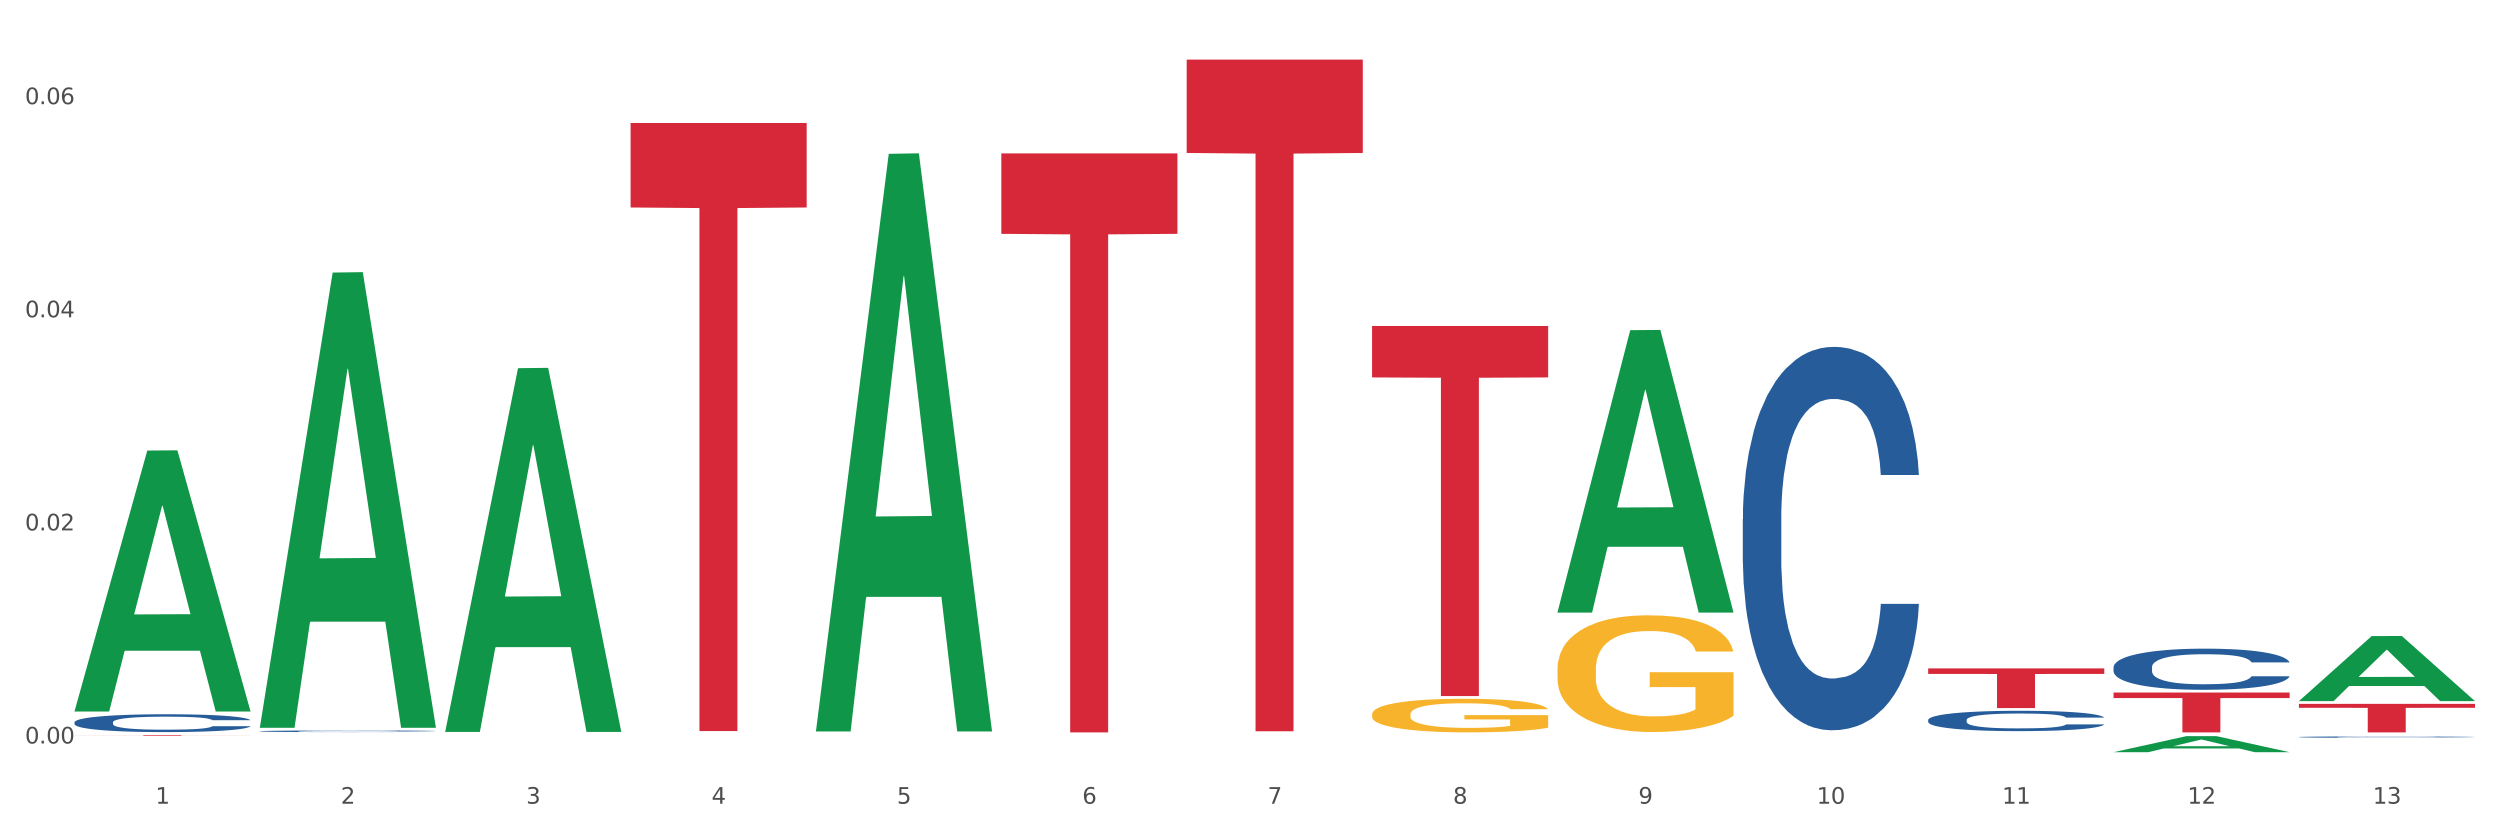 <?xml version="1.0" encoding="utf-8" standalone="no"?>
<!DOCTYPE svg PUBLIC "-//W3C//DTD SVG 1.1//EN"
  "http://www.w3.org/Graphics/SVG/1.1/DTD/svg11.dtd">
<svg xmlns:xlink="http://www.w3.org/1999/xlink" width="1080pt" height="360pt" viewBox="0 0 1080 360" xmlns="http://www.w3.org/2000/svg" version="1.1">
 <rect x="0" y="0" width="1080" height="360" fill="#333333" stroke="none"/>
 <defs>
  <style type="text/css">*{stroke-linejoin: round; stroke-linecap: butt}</style>
 </defs>
 <g id="figure_1">
  <g id="patch_1">
   <path d="M 0 360 
L 1080 360 
L 1080 0 
L 0 0 
z
" style="fill: #ffffff; stroke: #ffffff; stroke-linejoin: miter"/>
  </g>
  <g id="axes_1">
   <g id="matplotlib.axis_1">
    <g id="xtick_1">
     <g id="text_1">
      <!-- 1 -->
      <g style="fill: #4d4d4d" transform="translate(67.159 347.204) scale(0.096 -0.096)">
       <defs>
        <path id="DejaVuSans-31" d="M 794 531 
L 1825 531 
L 1825 4091 
L 703 3866 
L 703 4441 
L 1819 4666 
L 2450 4666 
L 2450 531 
L 3481 531 
L 3481 0 
L 794 0 
L 794 531 
z
" transform="scale(0.016)"/>
       </defs>
       <use xlink:href="#DejaVuSans-31"/>
      </g>
     </g>
    </g>
    <g id="xtick_2">
     <g id="text_2">
      <!-- 2 -->
      <g style="fill: #4d4d4d" transform="translate(147.238 347.204) scale(0.096 -0.096)">
       <defs>
        <path id="DejaVuSans-32" d="M 1228 531 
L 3431 531 
L 3431 0 
L 469 0 
L 469 531 
Q 828 903 1448 1529 
Q 2069 2156 2228 2338 
Q 2531 2678 2651 2914 
Q 2772 3150 2772 3378 
Q 2772 3750 2511 3984 
Q 2250 4219 1831 4219 
Q 1534 4219 1204 4116 
Q 875 4013 500 3803 
L 500 4441 
Q 881 4594 1212 4672 
Q 1544 4750 1819 4750 
Q 2544 4750 2975 4387 
Q 3406 4025 3406 3419 
Q 3406 3131 3298 2873 
Q 3191 2616 2906 2266 
Q 2828 2175 2409 1742 
Q 1991 1309 1228 531 
z
" transform="scale(0.016)"/>
       </defs>
       <use xlink:href="#DejaVuSans-32"/>
      </g>
     </g>
    </g>
    <g id="xtick_3">
     <g id="text_3">
      <!-- 3 -->
      <g style="fill: #4d4d4d" transform="translate(227.317 347.204) scale(0.096 -0.096)">
       <defs>
        <path id="DejaVuSans-33" d="M 2597 2516 
Q 3050 2419 3304 2112 
Q 3559 1806 3559 1356 
Q 3559 666 3084 287 
Q 2609 -91 1734 -91 
Q 1441 -91 1130 -33 
Q 819 25 488 141 
L 488 750 
Q 750 597 1062 519 
Q 1375 441 1716 441 
Q 2309 441 2620 675 
Q 2931 909 2931 1356 
Q 2931 1769 2642 2001 
Q 2353 2234 1838 2234 
L 1294 2234 
L 1294 2753 
L 1863 2753 
Q 2328 2753 2575 2939 
Q 2822 3125 2822 3475 
Q 2822 3834 2567 4026 
Q 2313 4219 1838 4219 
Q 1578 4219 1281 4162 
Q 984 4106 628 3988 
L 628 4550 
Q 988 4650 1302 4700 
Q 1616 4750 1894 4750 
Q 2613 4750 3031 4423 
Q 3450 4097 3450 3541 
Q 3450 3153 3228 2886 
Q 3006 2619 2597 2516 
z
" transform="scale(0.016)"/>
       </defs>
       <use xlink:href="#DejaVuSans-33"/>
      </g>
     </g>
    </g>
    <g id="xtick_4">
     <g id="text_4">
      <!-- 4 -->
      <g style="fill: #4d4d4d" transform="translate(307.396 347.204) scale(0.096 -0.096)">
       <defs>
        <path id="DejaVuSans-34" d="M 2419 4116 
L 825 1625 
L 2419 1625 
L 2419 4116 
z
M 2253 4666 
L 3047 4666 
L 3047 1625 
L 3713 1625 
L 3713 1100 
L 3047 1100 
L 3047 0 
L 2419 0 
L 2419 1100 
L 313 1100 
L 313 1709 
L 2253 4666 
z
" transform="scale(0.016)"/>
       </defs>
       <use xlink:href="#DejaVuSans-34"/>
      </g>
     </g>
    </g>
    <g id="xtick_5">
     <g id="text_5">
      <!-- 5 -->
      <g style="fill: #4d4d4d" transform="translate(387.475 347.204) scale(0.096 -0.096)">
       <defs>
        <path id="DejaVuSans-35" d="M 691 4666 
L 3169 4666 
L 3169 4134 
L 1269 4134 
L 1269 2991 
Q 1406 3038 1543 3061 
Q 1681 3084 1819 3084 
Q 2600 3084 3056 2656 
Q 3513 2228 3513 1497 
Q 3513 744 3044 326 
Q 2575 -91 1722 -91 
Q 1428 -91 1123 -41 
Q 819 9 494 109 
L 494 744 
Q 775 591 1075 516 
Q 1375 441 1709 441 
Q 2250 441 2565 725 
Q 2881 1009 2881 1497 
Q 2881 1984 2565 2268 
Q 2250 2553 1709 2553 
Q 1456 2553 1204 2497 
Q 953 2441 691 2322 
L 691 4666 
z
" transform="scale(0.016)"/>
       </defs>
       <use xlink:href="#DejaVuSans-35"/>
      </g>
     </g>
    </g>
    <g id="xtick_6">
     <g id="text_6">
      <!-- 6 -->
      <g style="fill: #4d4d4d" transform="translate(467.554 347.204) scale(0.096 -0.096)">
       <defs>
        <path id="DejaVuSans-36" d="M 2113 2584 
Q 1688 2584 1439 2293 
Q 1191 2003 1191 1497 
Q 1191 994 1439 701 
Q 1688 409 2113 409 
Q 2538 409 2786 701 
Q 3034 994 3034 1497 
Q 3034 2003 2786 2293 
Q 2538 2584 2113 2584 
z
M 3366 4563 
L 3366 3988 
Q 3128 4100 2886 4159 
Q 2644 4219 2406 4219 
Q 1781 4219 1451 3797 
Q 1122 3375 1075 2522 
Q 1259 2794 1537 2939 
Q 1816 3084 2150 3084 
Q 2853 3084 3261 2657 
Q 3669 2231 3669 1497 
Q 3669 778 3244 343 
Q 2819 -91 2113 -91 
Q 1303 -91 875 529 
Q 447 1150 447 2328 
Q 447 3434 972 4092 
Q 1497 4750 2381 4750 
Q 2619 4750 2861 4703 
Q 3103 4656 3366 4563 
z
" transform="scale(0.016)"/>
       </defs>
       <use xlink:href="#DejaVuSans-36"/>
      </g>
     </g>
    </g>
    <g id="xtick_7">
     <g id="text_7">
      <!-- 7 -->
      <g style="fill: #4d4d4d" transform="translate(547.634 347.204) scale(0.096 -0.096)">
       <defs>
        <path id="DejaVuSans-37" d="M 525 4666 
L 3525 4666 
L 3525 4397 
L 1831 0 
L 1172 0 
L 2766 4134 
L 525 4134 
L 525 4666 
z
" transform="scale(0.016)"/>
       </defs>
       <use xlink:href="#DejaVuSans-37"/>
      </g>
     </g>
    </g>
    <g id="xtick_8">
     <g id="text_8">
      <!-- 8 -->
      <g style="fill: #4d4d4d" transform="translate(627.713 347.204) scale(0.096 -0.096)">
       <defs>
        <path id="DejaVuSans-38" d="M 2034 2216 
Q 1584 2216 1326 1975 
Q 1069 1734 1069 1313 
Q 1069 891 1326 650 
Q 1584 409 2034 409 
Q 2484 409 2743 651 
Q 3003 894 3003 1313 
Q 3003 1734 2745 1975 
Q 2488 2216 2034 2216 
z
M 1403 2484 
Q 997 2584 770 2862 
Q 544 3141 544 3541 
Q 544 4100 942 4425 
Q 1341 4750 2034 4750 
Q 2731 4750 3128 4425 
Q 3525 4100 3525 3541 
Q 3525 3141 3298 2862 
Q 3072 2584 2669 2484 
Q 3125 2378 3379 2068 
Q 3634 1759 3634 1313 
Q 3634 634 3220 271 
Q 2806 -91 2034 -91 
Q 1263 -91 848 271 
Q 434 634 434 1313 
Q 434 1759 690 2068 
Q 947 2378 1403 2484 
z
M 1172 3481 
Q 1172 3119 1398 2916 
Q 1625 2713 2034 2713 
Q 2441 2713 2670 2916 
Q 2900 3119 2900 3481 
Q 2900 3844 2670 4047 
Q 2441 4250 2034 4250 
Q 1625 4250 1398 4047 
Q 1172 3844 1172 3481 
z
" transform="scale(0.016)"/>
       </defs>
       <use xlink:href="#DejaVuSans-38"/>
      </g>
     </g>
    </g>
    <g id="xtick_9">
     <g id="text_9">
      <!-- 9 -->
      <g style="fill: #4d4d4d" transform="translate(707.792 347.204) scale(0.096 -0.096)">
       <defs>
        <path id="DejaVuSans-39" d="M 703 97 
L 703 672 
Q 941 559 1184 500 
Q 1428 441 1663 441 
Q 2288 441 2617 861 
Q 2947 1281 2994 2138 
Q 2813 1869 2534 1725 
Q 2256 1581 1919 1581 
Q 1219 1581 811 2004 
Q 403 2428 403 3163 
Q 403 3881 828 4315 
Q 1253 4750 1959 4750 
Q 2769 4750 3195 4129 
Q 3622 3509 3622 2328 
Q 3622 1225 3098 567 
Q 2575 -91 1691 -91 
Q 1453 -91 1209 -44 
Q 966 3 703 97 
z
M 1959 2075 
Q 2384 2075 2632 2365 
Q 2881 2656 2881 3163 
Q 2881 3666 2632 3958 
Q 2384 4250 1959 4250 
Q 1534 4250 1286 3958 
Q 1038 3666 1038 3163 
Q 1038 2656 1286 2365 
Q 1534 2075 1959 2075 
z
" transform="scale(0.016)"/>
       </defs>
       <use xlink:href="#DejaVuSans-39"/>
      </g>
     </g>
    </g>
    <g id="xtick_10">
     <g id="text_10">
      <!-- 10 -->
      <g style="fill: #4d4d4d" transform="translate(784.817 347.204) scale(0.096 -0.096)">
       <defs>
        <path id="DejaVuSans-30" d="M 2034 4250 
Q 1547 4250 1301 3770 
Q 1056 3291 1056 2328 
Q 1056 1369 1301 889 
Q 1547 409 2034 409 
Q 2525 409 2770 889 
Q 3016 1369 3016 2328 
Q 3016 3291 2770 3770 
Q 2525 4250 2034 4250 
z
M 2034 4750 
Q 2819 4750 3233 4129 
Q 3647 3509 3647 2328 
Q 3647 1150 3233 529 
Q 2819 -91 2034 -91 
Q 1250 -91 836 529 
Q 422 1150 422 2328 
Q 422 3509 836 4129 
Q 1250 4750 2034 4750 
z
" transform="scale(0.016)"/>
       </defs>
       <use xlink:href="#DejaVuSans-31"/>
       <use xlink:href="#DejaVuSans-30" transform="translate(63.623 0)"/>
      </g>
     </g>
    </g>
    <g id="xtick_11">
     <g id="text_11">
      <!-- 11 -->
      <g style="fill: #4d4d4d" transform="translate(864.896 347.204) scale(0.096 -0.096)">
       <use xlink:href="#DejaVuSans-31"/>
       <use xlink:href="#DejaVuSans-31" transform="translate(63.623 0)"/>
      </g>
     </g>
    </g>
    <g id="xtick_12">
     <g id="text_12">
      <!-- 12 -->
      <g style="fill: #4d4d4d" transform="translate(944.975 347.204) scale(0.096 -0.096)">
       <use xlink:href="#DejaVuSans-31"/>
       <use xlink:href="#DejaVuSans-32" transform="translate(63.623 0)"/>
      </g>
     </g>
    </g>
    <g id="xtick_13">
     <g id="text_13">
      <!-- 13 -->
      <g style="fill: #4d4d4d" transform="translate(1025.054 347.204) scale(0.096 -0.096)">
       <use xlink:href="#DejaVuSans-31"/>
       <use xlink:href="#DejaVuSans-33" transform="translate(63.623 0)"/>
      </g>
     </g>
    </g>
    <g id="xtick_14"/>
    <g id="xtick_15"/>
    <g id="xtick_16"/>
    <g id="xtick_17"/>
    <g id="xtick_18"/>
    <g id="xtick_19"/>
    <g id="xtick_20"/>
    <g id="xtick_21"/>
    <g id="xtick_22"/>
    <g id="xtick_23"/>
    <g id="xtick_24"/>
    <g id="xtick_25"/>
   </g>
   <g id="matplotlib.axis_2">
    <g id="ytick_1">
     <g id="text_14">
      <!-- 0.00 -->
      <g style="fill: #4d4d4d" transform="translate(10.8 321.197) scale(0.096 -0.096)">
       <defs>
        <path id="DejaVuSans-2e" d="M 684 794 
L 1344 794 
L 1344 0 
L 684 0 
L 684 794 
z
" transform="scale(0.016)"/>
       </defs>
       <use xlink:href="#DejaVuSans-30"/>
       <use xlink:href="#DejaVuSans-2e" transform="translate(63.623 0)"/>
       <use xlink:href="#DejaVuSans-30" transform="translate(95.41 0)"/>
       <use xlink:href="#DejaVuSans-30" transform="translate(159.033 0)"/>
      </g>
     </g>
    </g>
    <g id="ytick_2">
     <g id="text_15">
      <!-- 0.02 -->
      <g style="fill: #4d4d4d" transform="translate(10.8 229.133) scale(0.096 -0.096)">
       <use xlink:href="#DejaVuSans-30"/>
       <use xlink:href="#DejaVuSans-2e" transform="translate(63.623 0)"/>
       <use xlink:href="#DejaVuSans-30" transform="translate(95.41 0)"/>
       <use xlink:href="#DejaVuSans-32" transform="translate(159.033 0)"/>
      </g>
     </g>
    </g>
    <g id="ytick_3">
     <g id="text_16">
      <!-- 0.04 -->
      <g style="fill: #4d4d4d" transform="translate(10.8 137.069) scale(0.096 -0.096)">
       <use xlink:href="#DejaVuSans-30"/>
       <use xlink:href="#DejaVuSans-2e" transform="translate(63.623 0)"/>
       <use xlink:href="#DejaVuSans-30" transform="translate(95.41 0)"/>
       <use xlink:href="#DejaVuSans-34" transform="translate(159.033 0)"/>
      </g>
     </g>
    </g>
    <g id="ytick_4">
     <g id="text_17">
      <!-- 0.06 -->
      <g style="fill: #4d4d4d" transform="translate(10.8 45.004) scale(0.096 -0.096)">
       <use xlink:href="#DejaVuSans-30"/>
       <use xlink:href="#DejaVuSans-2e" transform="translate(63.623 0)"/>
       <use xlink:href="#DejaVuSans-30" transform="translate(95.41 0)"/>
       <use xlink:href="#DejaVuSans-36" transform="translate(159.033 0)"/>
      </g>
     </g>
    </g>
    <g id="ytick_5"/>
    <g id="ytick_6"/>
    <g id="ytick_7"/>
   </g>
   <g id="PolyCollection_1">
    <path d="M 32.175 307.179 
L 32.253 307.073 
L 63.625 194.637 
L 76.644 194.531 
L 108.25 307.391 
L 93.192 307.391 
L 86.369 281.11 
L 53.978 281.11 
L 53.743 281.534 
L 47.155 307.391 
L 32.175 307.391 
L 32.175 307.179 
L 58.056 265.426 
L 82.291 265.32 
L 70.291 218.586 
L 70.134 218.374 
L 69.977 218.692 
L 57.978 265.32 
L 58.056 265.426 
L 32.175 307.179 
z
" clip-path="url(#p181586881f)" style="fill: #109648"/>
    <path d="M 672.808 289.113 
L 672.898 289.067 
L 672.898 287.409 
L 673.078 285.982 
L 673.976 282.528 
L 675.323 279.673 
L 676.311 278.154 
L 677.299 276.911 
L 678.467 275.667 
L 679.904 274.378 
L 682.508 272.49 
L 684.125 271.523 
L 686.101 270.51 
L 689.694 269.037 
L 692.299 268.208 
L 694.993 267.517 
L 699.394 266.688 
L 702.268 266.32 
L 705.322 266.044 
L 709.005 265.86 
L 711.789 265.813 
L 717.896 265.952 
L 723.106 266.366 
L 725.621 266.688 
L 728.854 267.241 
L 730.561 267.609 
L 733.345 268.346 
L 736.219 269.313 
L 738.195 270.142 
L 741.159 271.707 
L 743.405 273.273 
L 745.47 275.207 
L 746.548 276.542 
L 747.357 277.786 
L 748.075 279.213 
L 748.794 281.469 
L 732.626 281.469 
L 731.998 279.858 
L 731.01 278.338 
L 729.573 276.865 
L 728.315 275.944 
L 726.16 274.793 
L 724.184 274.056 
L 722.118 273.503 
L 719.603 273.043 
L 717.627 272.813 
L 714.843 272.628 
L 709.364 272.674 
L 705.681 273.043 
L 703.166 273.503 
L 701.55 273.918 
L 700.113 274.378 
L 698.496 275.023 
L 696.61 275.99 
L 695.263 276.865 
L 693.915 277.97 
L 692.837 279.075 
L 691.849 280.364 
L 691.041 281.746 
L 690.412 283.173 
L 689.873 284.923 
L 689.424 287.824 
L 689.424 294.132 
L 689.604 295.559 
L 690.053 297.447 
L 690.592 298.875 
L 691.49 300.579 
L 692.299 301.73 
L 693.825 303.387 
L 695.532 304.769 
L 696.879 305.644 
L 698.226 306.38 
L 700.562 307.393 
L 703.166 308.222 
L 705.412 308.729 
L 708.466 309.189 
L 710.531 309.373 
L 712.328 309.465 
L 716.729 309.465 
L 719.872 309.327 
L 723.375 309.005 
L 726.07 308.591 
L 728.315 308.084 
L 730.83 307.255 
L 732.447 306.472 
L 732.447 296.849 
L 712.687 296.803 
L 712.687 290.402 
L 748.883 290.402 
L 748.883 309.189 
L 747.357 310.156 
L 745.65 311.031 
L 743.854 311.814 
L 741.159 312.781 
L 737.926 313.702 
L 735.052 314.346 
L 731.998 314.899 
L 728.405 315.405 
L 723.735 315.866 
L 720.86 316.05 
L 717.268 316.188 
L 713.046 316.234 
L 709.364 316.142 
L 705.771 315.912 
L 701.999 315.498 
L 698.316 314.899 
L 695.532 314.3 
L 692.748 313.564 
L 689.784 312.597 
L 687.448 311.676 
L 685.652 310.847 
L 683.676 309.788 
L 681.52 308.406 
L 679.904 307.163 
L 678.467 305.874 
L 676.94 304.216 
L 675.862 302.789 
L 674.784 300.993 
L 674.155 299.658 
L 673.437 297.585 
L 672.898 294.685 
L 672.808 289.113 
z
" clip-path="url(#p181586881f)" style="fill: #f7b32b"/>
    <path d="M 993.125 304.063 
L 1069.2 304.063 
L 1069.2 305.775 
L 1039.275 305.787 
L 1039.275 316.383 
L 1022.87 316.383 
L 1022.87 305.787 
L 993.125 305.775 
L 993.125 304.075 
L 993.125 304.063 
z
" clip-path="url(#p181586881f)" style="fill: #d62839"/>
    <path d="M 913.046 299.16 
L 989.121 299.16 
L 989.121 301.554 
L 959.196 301.57 
L 959.196 316.383 
L 942.791 316.383 
L 942.791 301.57 
L 913.046 301.554 
L 913.046 299.176 
L 913.046 299.16 
z
" clip-path="url(#p181586881f)" style="fill: #d62839"/>
    <path d="M 832.967 288.759 
L 909.042 288.759 
L 909.042 291.14 
L 879.116 291.156 
L 879.116 305.893 
L 862.712 305.893 
L 862.712 291.156 
L 832.967 291.14 
L 832.967 288.775 
L 832.967 288.759 
z
" clip-path="url(#p181586881f)" style="fill: #d62839"/>
    <path d="M 32.175 317.55 
L 108.25 317.55 
L 108.25 317.588 
L 78.325 317.589 
L 78.325 317.828 
L 61.92 317.828 
L 61.92 317.589 
L 32.175 317.588 
L 32.175 317.55 
L 32.175 317.55 
z
" clip-path="url(#p181586881f)" style="fill: #d62839"/>
    <path d="M 592.729 140.826 
L 668.804 140.826 
L 668.804 163.044 
L 638.879 163.194 
L 638.879 300.707 
L 622.474 300.707 
L 622.474 163.194 
L 592.729 163.044 
L 592.729 140.976 
L 592.729 140.826 
z
" clip-path="url(#p181586881f)" style="fill: #d62839"/>
    <path d="M 512.65 25.759 
L 588.725 25.759 
L 588.725 66.079 
L 558.8 66.351 
L 558.8 315.897 
L 542.395 315.897 
L 542.395 66.351 
L 512.65 66.079 
L 512.65 26.032 
L 512.65 25.759 
z
" clip-path="url(#p181586881f)" style="fill: #d62839"/>
    <path d="M 432.571 66.254 
L 508.646 66.254 
L 508.646 101.013 
L 478.721 101.248 
L 478.721 316.383 
L 462.316 316.383 
L 462.316 101.248 
L 432.571 101.013 
L 432.571 66.488 
L 432.571 66.254 
z
" clip-path="url(#p181586881f)" style="fill: #d62839"/>
    <path d="M 272.412 53.126 
L 348.488 53.126 
L 348.488 89.631 
L 318.562 89.878 
L 318.562 315.813 
L 302.157 315.813 
L 302.157 89.878 
L 272.412 89.631 
L 272.412 53.373 
L 272.412 53.126 
z
" clip-path="url(#p181586881f)" style="fill: #d62839"/>
    <path d="M 32.175 312.021 
L 32.265 312.014 
L 32.265 311.816 
L 32.535 311.549 
L 33.524 311.056 
L 34.783 310.683 
L 36.941 310.247 
L 38.11 310.064 
L 39.639 309.86 
L 42.786 309.529 
L 46.383 309.248 
L 48.901 309.093 
L 50.789 308.994 
L 55.016 308.819 
L 57.443 308.741 
L 59.961 308.678 
L 62.119 308.636 
L 65.716 308.586 
L 68.594 308.565 
L 71.921 308.558 
L 74.709 308.565 
L 78.396 308.593 
L 83.791 308.678 
L 85.859 308.727 
L 88.647 308.811 
L 91.524 308.924 
L 93.862 309.037 
L 96.56 309.199 
L 99.348 309.41 
L 102.045 309.677 
L 103.934 309.923 
L 105.463 310.184 
L 106.811 310.5 
L 107.801 310.845 
L 108.25 311.134 
L 91.794 311.134 
L 91.345 310.873 
L 90.445 310.592 
L 89.546 310.402 
L 88.557 310.247 
L 87.028 310.071 
L 85.679 309.959 
L 83.431 309.825 
L 81.363 309.74 
L 79.655 309.691 
L 77.586 309.649 
L 73.18 309.607 
L 70.033 309.607 
L 68.054 309.621 
L 65.627 309.656 
L 63.558 309.705 
L 61.13 309.79 
L 59.242 309.881 
L 57.354 310.001 
L 56.274 310.085 
L 54.656 310.24 
L 53.577 310.367 
L 52.138 310.585 
L 51.329 310.74 
L 49.89 311.141 
L 49.26 311.436 
L 48.991 311.641 
L 48.811 311.866 
L 48.811 312.964 
L 49.35 313.456 
L 49.8 313.667 
L 50.519 313.907 
L 51.868 314.216 
L 53.847 314.519 
L 55.915 314.737 
L 57.623 314.871 
L 59.242 314.969 
L 60.861 315.047 
L 62.839 315.117 
L 64.457 315.159 
L 66.885 315.202 
L 69.763 315.223 
L 72.011 315.223 
L 76.597 315.187 
L 78.665 315.152 
L 80.644 315.103 
L 82.802 315.026 
L 84.51 314.941 
L 85.5 314.878 
L 87.118 314.744 
L 88.377 314.603 
L 89.456 314.441 
L 90.176 314.301 
L 90.985 314.09 
L 91.614 313.85 
L 91.794 313.724 
L 108.25 313.724 
L 107.89 313.977 
L 107.261 314.223 
L 106.002 314.554 
L 105.013 314.744 
L 103.484 314.976 
L 101.866 315.173 
L 99.618 315.392 
L 97.549 315.553 
L 95.391 315.694 
L 93.053 315.821 
L 88.827 315.997 
L 87.298 316.046 
L 84.061 316.13 
L 81.543 316.18 
L 77.856 316.229 
L 74.079 316.257 
L 70.123 316.264 
L 66.616 316.25 
L 62.749 316.208 
L 60.321 316.166 
L 57.623 316.102 
L 54.476 316.004 
L 51.509 315.884 
L 48.721 315.743 
L 46.113 315.582 
L 43.685 315.399 
L 40.538 315.096 
L 38.2 314.8 
L 36.491 314.526 
L 35.322 314.294 
L 34.153 313.998 
L 33.524 313.794 
L 32.535 313.301 
L 32.175 312.844 
L 32.175 312.021 
z
" clip-path="url(#p181586881f)" style="fill: #255c99"/>
    <path d="M 112.254 315.881 
L 112.344 315.881 
L 112.344 315.863 
L 112.614 315.838 
L 113.603 315.793 
L 114.862 315.759 
L 117.02 315.719 
L 118.189 315.703 
L 119.718 315.684 
L 122.865 315.654 
L 126.462 315.628 
L 128.98 315.614 
L 130.868 315.605 
L 135.095 315.589 
L 137.523 315.582 
L 140.04 315.576 
L 142.199 315.572 
L 145.796 315.568 
L 148.673 315.566 
L 152 315.565 
L 154.788 315.566 
L 158.475 315.568 
L 163.87 315.576 
L 165.938 315.581 
L 168.726 315.588 
L 171.604 315.599 
L 173.942 315.609 
L 176.639 315.624 
L 179.427 315.643 
L 182.125 315.667 
L 184.013 315.69 
L 185.542 315.713 
L 186.891 315.742 
L 187.88 315.774 
L 188.329 315.8 
L 171.873 315.8 
L 171.424 315.776 
L 170.525 315.751 
L 169.625 315.733 
L 168.636 315.719 
L 167.107 315.703 
L 165.759 315.693 
L 163.51 315.681 
L 161.442 315.673 
L 159.734 315.669 
L 157.665 315.665 
L 153.259 315.661 
L 150.112 315.661 
L 148.134 315.662 
L 145.706 315.665 
L 143.637 315.67 
L 141.209 315.678 
L 139.321 315.686 
L 137.433 315.697 
L 136.354 315.705 
L 134.735 315.719 
L 133.656 315.73 
L 132.217 315.75 
L 131.408 315.764 
L 129.969 315.801 
L 129.34 315.828 
L 129.07 315.846 
L 128.89 315.867 
L 128.89 315.967 
L 129.43 316.012 
L 129.879 316.031 
L 130.599 316.053 
L 131.947 316.082 
L 133.926 316.109 
L 135.994 316.129 
L 137.702 316.141 
L 139.321 316.15 
L 140.94 316.157 
L 142.918 316.164 
L 144.537 316.168 
L 146.965 316.172 
L 149.842 316.173 
L 152.09 316.173 
L 156.676 316.17 
L 158.745 316.167 
L 160.723 316.163 
L 162.881 316.155 
L 164.59 316.148 
L 165.579 316.142 
L 167.197 316.13 
L 168.456 316.117 
L 169.535 316.102 
L 170.255 316.089 
L 171.064 316.07 
L 171.694 316.048 
L 171.873 316.037 
L 188.329 316.037 
L 187.97 316.06 
L 187.34 316.082 
L 186.081 316.112 
L 185.092 316.13 
L 183.563 316.151 
L 181.945 316.169 
L 179.697 316.189 
L 177.628 316.204 
L 175.47 316.217 
L 173.132 316.228 
L 168.906 316.244 
L 167.377 316.249 
L 164.14 316.256 
L 161.622 316.261 
L 157.935 316.265 
L 154.158 316.268 
L 150.202 316.269 
L 146.695 316.267 
L 142.828 316.263 
L 140.4 316.26 
L 137.702 316.254 
L 134.555 316.245 
L 131.588 316.234 
L 128.8 316.221 
L 126.192 316.206 
L 123.764 316.19 
L 120.617 316.162 
L 118.279 316.135 
L 116.57 316.11 
L 115.401 316.089 
L 114.232 316.062 
L 113.603 316.043 
L 112.614 315.998 
L 112.254 315.956 
L 112.254 315.881 
z
" clip-path="url(#p181586881f)" style="fill: #255c99"/>
    <path d="M 752.887 224.27 
L 752.977 224.119 
L 752.977 219.883 
L 753.247 214.135 
L 754.236 203.547 
L 755.495 195.53 
L 757.653 186.151 
L 758.822 182.219 
L 760.351 177.832 
L 763.498 170.722 
L 767.095 164.672 
L 769.613 161.344 
L 771.501 159.226 
L 775.728 155.445 
L 778.156 153.781 
L 780.674 152.419 
L 782.832 151.512 
L 786.429 150.453 
L 789.306 149.999 
L 792.633 149.848 
L 795.421 149.999 
L 799.108 150.604 
L 804.503 152.419 
L 806.572 153.478 
L 809.359 155.293 
L 812.237 157.714 
L 814.575 160.134 
L 817.273 163.613 
L 820.06 168.151 
L 822.758 173.899 
L 824.646 179.193 
L 826.175 184.79 
L 827.524 191.597 
L 828.513 199.009 
L 828.963 205.211 
L 812.507 205.211 
L 812.057 199.614 
L 811.158 193.563 
L 810.258 189.479 
L 809.269 186.151 
L 807.741 182.37 
L 806.392 179.95 
L 804.144 177.076 
L 802.075 175.26 
L 800.367 174.202 
L 798.299 173.294 
L 793.892 172.386 
L 790.745 172.386 
L 788.767 172.689 
L 786.339 173.445 
L 784.271 174.504 
L 781.843 176.319 
L 779.954 178.286 
L 778.066 180.857 
L 776.987 182.672 
L 775.368 186 
L 774.289 188.723 
L 772.85 193.412 
L 772.041 196.74 
L 770.602 205.362 
L 769.973 211.715 
L 769.703 216.102 
L 769.523 220.942 
L 769.523 244.54 
L 770.063 255.128 
L 770.512 259.666 
L 771.232 264.809 
L 772.581 271.465 
L 774.559 277.969 
L 776.627 282.658 
L 778.336 285.532 
L 779.954 287.65 
L 781.573 289.314 
L 783.551 290.827 
L 785.17 291.734 
L 787.598 292.642 
L 790.475 293.096 
L 792.723 293.096 
L 797.31 292.339 
L 799.378 291.583 
L 801.356 290.524 
L 803.514 288.86 
L 805.223 287.045 
L 806.212 285.684 
L 807.831 282.81 
L 809.089 279.784 
L 810.169 276.305 
L 810.888 273.28 
L 811.697 268.742 
L 812.327 263.599 
L 812.507 260.876 
L 828.963 260.876 
L 828.603 266.322 
L 827.973 271.616 
L 826.714 278.725 
L 825.725 282.81 
L 824.197 287.801 
L 822.578 292.037 
L 820.33 296.726 
L 818.262 300.205 
L 816.104 303.23 
L 813.765 305.953 
L 809.539 309.735 
L 808.01 310.793 
L 804.773 312.609 
L 802.255 313.668 
L 798.568 314.726 
L 794.792 315.331 
L 790.835 315.483 
L 787.328 315.18 
L 783.461 314.273 
L 781.033 313.365 
L 778.336 312.004 
L 775.188 309.886 
L 772.221 307.314 
L 769.433 304.289 
L 766.825 300.81 
L 764.398 296.877 
L 761.25 290.373 
L 758.912 284.02 
L 757.204 278.12 
L 756.035 273.129 
L 754.866 266.775 
L 754.236 262.389 
L 753.247 251.8 
L 752.887 241.968 
L 752.887 224.27 
z
" clip-path="url(#p181586881f)" style="fill: #255c99"/>
    <path d="M 592.729 308.579 
L 592.819 308.565 
L 592.819 308.088 
L 592.999 307.678 
L 593.897 306.684 
L 595.244 305.862 
L 596.232 305.425 
L 597.22 305.067 
L 598.388 304.71 
L 599.825 304.339 
L 602.429 303.795 
L 604.046 303.517 
L 606.022 303.226 
L 609.615 302.802 
L 612.219 302.563 
L 614.914 302.364 
L 619.315 302.126 
L 622.189 302.02 
L 625.243 301.94 
L 628.925 301.887 
L 631.71 301.874 
L 637.817 301.914 
L 643.027 302.033 
L 645.542 302.126 
L 648.775 302.285 
L 650.482 302.391 
L 653.266 302.603 
L 656.14 302.881 
L 658.116 303.12 
L 661.08 303.57 
L 663.325 304.021 
L 665.391 304.577 
L 666.469 304.961 
L 667.277 305.319 
L 667.996 305.73 
L 668.714 306.379 
L 652.547 306.379 
L 651.919 305.915 
L 650.931 305.478 
L 649.494 305.054 
L 648.236 304.789 
L 646.08 304.458 
L 644.105 304.246 
L 642.039 304.087 
L 639.524 303.954 
L 637.548 303.888 
L 634.764 303.835 
L 629.285 303.848 
L 625.602 303.954 
L 623.087 304.087 
L 621.471 304.206 
L 620.033 304.339 
L 618.417 304.524 
L 616.531 304.802 
L 615.183 305.054 
L 613.836 305.372 
L 612.758 305.69 
L 611.77 306.061 
L 610.962 306.459 
L 610.333 306.869 
L 609.794 307.373 
L 609.345 308.208 
L 609.345 310.023 
L 609.525 310.434 
L 609.974 310.977 
L 610.513 311.388 
L 611.411 311.878 
L 612.219 312.209 
L 613.746 312.686 
L 615.453 313.084 
L 616.8 313.335 
L 618.147 313.547 
L 620.483 313.839 
L 623.087 314.077 
L 625.333 314.223 
L 628.386 314.355 
L 630.452 314.408 
L 632.249 314.435 
L 636.65 314.435 
L 639.793 314.395 
L 643.296 314.302 
L 645.991 314.183 
L 648.236 314.037 
L 650.751 313.799 
L 652.368 313.574 
L 652.368 310.805 
L 632.608 310.791 
L 632.608 308.95 
L 668.804 308.95 
L 668.804 314.355 
L 667.277 314.634 
L 665.571 314.885 
L 663.774 315.111 
L 661.08 315.389 
L 657.847 315.654 
L 654.972 315.839 
L 651.919 315.998 
L 648.326 316.144 
L 643.655 316.277 
L 640.781 316.33 
L 637.189 316.369 
L 632.967 316.383 
L 629.285 316.356 
L 625.692 316.29 
L 621.92 316.171 
L 618.237 315.998 
L 615.453 315.826 
L 612.668 315.614 
L 609.705 315.336 
L 607.369 315.071 
L 605.573 314.832 
L 603.597 314.528 
L 601.441 314.13 
L 599.825 313.772 
L 598.388 313.402 
L 596.861 312.925 
L 595.783 312.514 
L 594.705 311.997 
L 594.076 311.613 
L 593.358 311.017 
L 592.819 310.182 
L 592.729 308.579 
z
" clip-path="url(#p181586881f)" style="fill: #f7b32b"/>
    <path d="M 832.967 311.007 
L 833.056 310.999 
L 833.056 310.774 
L 833.326 310.469 
L 834.315 309.908 
L 835.574 309.483 
L 837.732 308.985 
L 838.901 308.777 
L 840.43 308.544 
L 843.577 308.167 
L 847.174 307.846 
L 849.692 307.669 
L 851.581 307.557 
L 855.807 307.357 
L 858.235 307.268 
L 860.753 307.196 
L 862.911 307.148 
L 866.508 307.092 
L 869.385 307.068 
L 872.713 307.06 
L 875.5 307.068 
L 879.187 307.1 
L 884.583 307.196 
L 886.651 307.252 
L 889.438 307.348 
L 892.316 307.477 
L 894.654 307.605 
L 897.352 307.79 
L 900.139 308.03 
L 902.837 308.335 
L 904.725 308.616 
L 906.254 308.913 
L 907.603 309.274 
L 908.592 309.667 
L 909.042 309.996 
L 892.586 309.996 
L 892.136 309.699 
L 891.237 309.378 
L 890.338 309.162 
L 889.348 308.985 
L 887.82 308.785 
L 886.471 308.656 
L 884.223 308.504 
L 882.155 308.407 
L 880.446 308.351 
L 878.378 308.303 
L 873.972 308.255 
L 870.824 308.255 
L 868.846 308.271 
L 866.418 308.311 
L 864.35 308.367 
L 861.922 308.464 
L 860.033 308.568 
L 858.145 308.704 
L 857.066 308.801 
L 855.447 308.977 
L 854.368 309.121 
L 852.929 309.37 
L 852.12 309.547 
L 850.681 310.004 
L 850.052 310.341 
L 849.782 310.574 
L 849.602 310.83 
L 849.602 312.082 
L 850.142 312.643 
L 850.591 312.884 
L 851.311 313.157 
L 852.66 313.51 
L 854.638 313.855 
L 856.706 314.104 
L 858.415 314.256 
L 860.033 314.368 
L 861.652 314.457 
L 863.63 314.537 
L 865.249 314.585 
L 867.677 314.633 
L 870.554 314.657 
L 872.803 314.657 
L 877.389 314.617 
L 879.457 314.577 
L 881.435 314.521 
L 883.593 314.433 
L 885.302 314.336 
L 886.291 314.264 
L 887.91 314.112 
L 889.169 313.951 
L 890.248 313.767 
L 890.967 313.606 
L 891.776 313.366 
L 892.406 313.093 
L 892.586 312.948 
L 909.042 312.948 
L 908.682 313.237 
L 908.053 313.518 
L 906.794 313.895 
L 905.804 314.112 
L 904.276 314.376 
L 902.657 314.601 
L 900.409 314.85 
L 898.341 315.034 
L 896.183 315.195 
L 893.845 315.339 
L 889.618 315.54 
L 888.09 315.596 
L 884.852 315.692 
L 882.334 315.748 
L 878.648 315.804 
L 874.871 315.836 
L 870.914 315.845 
L 867.407 315.828 
L 863.54 315.78 
L 861.113 315.732 
L 858.415 315.66 
L 855.268 315.548 
L 852.3 315.411 
L 849.512 315.251 
L 846.905 315.066 
L 844.477 314.858 
L 841.329 314.513 
L 838.991 314.176 
L 837.283 313.863 
L 836.114 313.598 
L 834.945 313.261 
L 834.315 313.029 
L 833.326 312.467 
L 832.967 311.945 
L 832.967 311.007 
z
" clip-path="url(#p181586881f)" style="fill: #255c99"/>
    <path d="M 993.125 318.403 
L 993.215 318.402 
L 993.215 318.387 
L 993.485 318.366 
L 994.474 318.327 
L 995.733 318.298 
L 997.891 318.264 
L 999.06 318.25 
L 1000.588 318.234 
L 1003.736 318.208 
L 1007.333 318.186 
L 1009.851 318.174 
L 1011.739 318.166 
L 1015.965 318.152 
L 1018.393 318.146 
L 1020.911 318.141 
L 1023.069 318.138 
L 1026.666 318.134 
L 1029.544 318.132 
L 1032.871 318.132 
L 1035.659 318.132 
L 1039.345 318.135 
L 1044.741 318.141 
L 1046.809 318.145 
L 1049.597 318.152 
L 1052.474 318.161 
L 1054.812 318.169 
L 1057.51 318.182 
L 1060.298 318.198 
L 1062.995 318.219 
L 1064.884 318.239 
L 1066.412 318.259 
L 1067.761 318.284 
L 1068.75 318.311 
L 1069.2 318.333 
L 1052.744 318.333 
L 1052.294 318.313 
L 1051.395 318.291 
L 1050.496 318.276 
L 1049.507 318.264 
L 1047.978 318.25 
L 1046.629 318.241 
L 1044.381 318.231 
L 1042.313 318.224 
L 1040.604 318.22 
L 1038.536 318.217 
L 1034.13 318.214 
L 1030.983 318.214 
L 1029.004 318.215 
L 1026.576 318.218 
L 1024.508 318.222 
L 1022.08 318.228 
L 1020.192 318.235 
L 1018.303 318.245 
L 1017.224 318.251 
L 1015.606 318.263 
L 1014.527 318.273 
L 1013.088 318.29 
L 1012.278 318.302 
L 1010.84 318.334 
L 1010.21 318.357 
L 1009.94 318.373 
L 1009.761 318.39 
L 1009.761 318.476 
L 1010.3 318.515 
L 1010.75 318.531 
L 1011.469 318.55 
L 1012.818 318.574 
L 1014.796 318.598 
L 1016.865 318.615 
L 1018.573 318.625 
L 1020.192 318.633 
L 1021.81 318.639 
L 1023.789 318.645 
L 1025.407 318.648 
L 1027.835 318.651 
L 1030.713 318.653 
L 1032.961 318.653 
L 1037.547 318.65 
L 1039.615 318.647 
L 1041.594 318.643 
L 1043.752 318.637 
L 1045.46 318.631 
L 1046.449 318.626 
L 1048.068 318.615 
L 1049.327 318.604 
L 1050.406 318.592 
L 1051.125 318.581 
L 1051.935 318.564 
L 1052.564 318.546 
L 1052.744 318.536 
L 1069.2 318.536 
L 1068.84 318.555 
L 1068.211 318.575 
L 1066.952 318.601 
L 1065.963 318.615 
L 1064.434 318.634 
L 1062.815 318.649 
L 1060.567 318.666 
L 1058.499 318.679 
L 1056.341 318.69 
L 1054.003 318.7 
L 1049.777 318.713 
L 1048.248 318.717 
L 1045.011 318.724 
L 1042.493 318.728 
L 1038.806 318.731 
L 1035.029 318.734 
L 1031.072 318.734 
L 1027.565 318.733 
L 1023.699 318.73 
L 1021.271 318.726 
L 1018.573 318.722 
L 1015.426 318.714 
L 1012.458 318.704 
L 1009.671 318.693 
L 1007.063 318.681 
L 1004.635 318.667 
L 1001.488 318.643 
L 999.15 318.62 
L 997.441 318.598 
L 996.272 318.58 
L 995.103 318.557 
L 994.474 318.541 
L 993.485 318.503 
L 993.125 318.467 
L 993.125 318.403 
z
" clip-path="url(#p181586881f)" style="fill: #255c99"/>
    <path d="M 993.125 302.843 
L 993.203 302.817 
L 1024.574 274.781 
L 1037.594 274.754 
L 1069.2 302.896 
L 1054.142 302.896 
L 1047.319 296.343 
L 1014.928 296.343 
L 1014.693 296.448 
L 1008.105 302.896 
L 993.125 302.896 
L 993.125 302.843 
L 1019.006 292.432 
L 1043.24 292.406 
L 1031.241 280.753 
L 1031.084 280.7 
L 1030.927 280.779 
L 1018.928 292.406 
L 1019.006 292.432 
L 993.125 302.843 
z
" clip-path="url(#p181586881f)" style="fill: #109648"/>
    <path d="M 913.046 324.936 
L 913.124 324.93 
L 944.495 318.017 
L 957.514 318.011 
L 989.121 324.95 
L 974.063 324.95 
L 967.239 323.334 
L 934.849 323.334 
L 934.613 323.36 
L 928.025 324.95 
L 913.046 324.95 
L 913.046 324.936 
L 938.927 322.369 
L 963.161 322.363 
L 951.162 319.49 
L 951.005 319.477 
L 950.848 319.496 
L 938.848 322.363 
L 938.927 322.369 
L 913.046 324.936 
z
" clip-path="url(#p181586881f)" style="fill: #109648"/>
    <path d="M 672.808 264.417 
L 672.887 264.302 
L 704.258 142.635 
L 717.277 142.521 
L 748.883 264.646 
L 733.825 264.646 
L 727.002 236.208 
L 694.611 236.208 
L 694.376 236.666 
L 687.788 264.646 
L 672.808 264.646 
L 672.808 264.417 
L 698.689 219.236 
L 722.924 219.122 
L 710.924 168.551 
L 710.767 168.322 
L 710.611 168.666 
L 698.611 219.122 
L 698.689 219.236 
L 672.808 264.417 
z
" clip-path="url(#p181586881f)" style="fill: #109648"/>
    <path d="M 352.492 315.527 
L 352.57 315.293 
L 383.941 66.458 
L 396.96 66.224 
L 428.567 315.996 
L 413.509 315.996 
L 406.685 257.833 
L 374.295 257.833 
L 374.059 258.771 
L 367.471 315.996 
L 352.492 315.996 
L 352.492 315.527 
L 378.373 223.123 
L 402.607 222.889 
L 390.608 119.462 
L 390.451 118.993 
L 390.294 119.696 
L 378.294 222.889 
L 378.373 223.123 
L 352.492 315.527 
z
" clip-path="url(#p181586881f)" style="fill: #109648"/>
    <path d="M 192.333 315.895 
L 192.412 315.747 
L 223.783 159.054 
L 236.802 158.907 
L 268.408 316.19 
L 253.35 316.19 
L 246.527 279.564 
L 214.136 279.564 
L 213.901 280.155 
L 207.313 316.19 
L 192.333 316.19 
L 192.333 315.895 
L 218.215 257.707 
L 242.449 257.56 
L 230.449 192.431 
L 230.292 192.136 
L 230.136 192.579 
L 218.136 257.56 
L 218.215 257.707 
L 192.333 315.895 
z
" clip-path="url(#p181586881f)" style="fill: #109648"/>
    <path d="M 112.254 314.028 
L 112.333 313.843 
L 143.704 117.746 
L 156.723 117.562 
L 188.329 314.398 
L 173.271 314.398 
L 166.448 268.562 
L 134.057 268.562 
L 133.822 269.301 
L 127.234 314.398 
L 112.254 314.398 
L 112.254 314.028 
L 138.135 241.208 
L 162.37 241.023 
L 150.37 159.516 
L 150.213 159.147 
L 150.056 159.701 
L 138.057 241.023 
L 138.135 241.208 
L 112.254 314.028 
z
" clip-path="url(#p181586881f)" style="fill: #109648"/>
    <path d="M 913.046 288.206 
L 913.136 288.189 
L 913.136 287.735 
L 913.405 287.118 
L 914.395 285.982 
L 915.653 285.122 
L 917.812 284.115 
L 918.981 283.693 
L 920.509 283.222 
L 923.657 282.46 
L 927.254 281.81 
L 929.771 281.453 
L 931.66 281.226 
L 935.886 280.82 
L 938.314 280.642 
L 940.832 280.496 
L 942.99 280.398 
L 946.587 280.285 
L 949.465 280.236 
L 952.792 280.22 
L 955.579 280.236 
L 959.266 280.301 
L 964.662 280.496 
L 966.73 280.609 
L 969.518 280.804 
L 972.395 281.064 
L 974.733 281.323 
L 977.431 281.697 
L 980.218 282.184 
L 982.916 282.8 
L 984.805 283.369 
L 986.333 283.969 
L 987.682 284.7 
L 988.671 285.495 
L 989.121 286.16 
L 972.665 286.16 
L 972.215 285.56 
L 971.316 284.911 
L 970.417 284.472 
L 969.428 284.115 
L 967.899 283.709 
L 966.55 283.45 
L 964.302 283.141 
L 962.234 282.947 
L 960.525 282.833 
L 958.457 282.736 
L 954.051 282.638 
L 950.903 282.638 
L 948.925 282.671 
L 946.497 282.752 
L 944.429 282.865 
L 942.001 283.06 
L 940.113 283.271 
L 938.224 283.547 
L 937.145 283.742 
L 935.527 284.099 
L 934.447 284.391 
L 933.009 284.894 
L 932.199 285.251 
L 930.761 286.177 
L 930.131 286.858 
L 929.861 287.329 
L 929.681 287.848 
L 929.681 290.381 
L 930.221 291.517 
L 930.671 292.004 
L 931.39 292.556 
L 932.739 293.27 
L 934.717 293.968 
L 936.785 294.471 
L 938.494 294.779 
L 940.113 295.006 
L 941.731 295.185 
L 943.71 295.347 
L 945.328 295.445 
L 947.756 295.542 
L 950.634 295.591 
L 952.882 295.591 
L 957.468 295.51 
L 959.536 295.428 
L 961.514 295.315 
L 963.673 295.136 
L 965.381 294.942 
L 966.37 294.795 
L 967.989 294.487 
L 969.248 294.162 
L 970.327 293.789 
L 971.046 293.464 
L 971.856 292.978 
L 972.485 292.426 
L 972.665 292.134 
L 989.121 292.134 
L 988.761 292.718 
L 988.132 293.286 
L 986.873 294.049 
L 985.884 294.487 
L 984.355 295.023 
L 982.736 295.477 
L 980.488 295.98 
L 978.42 296.354 
L 976.262 296.678 
L 973.924 296.97 
L 969.697 297.376 
L 968.169 297.49 
L 964.931 297.685 
L 962.414 297.798 
L 958.727 297.912 
L 954.95 297.977 
L 950.993 297.993 
L 947.486 297.961 
L 943.62 297.863 
L 941.192 297.766 
L 938.494 297.62 
L 935.347 297.392 
L 932.379 297.117 
L 929.592 296.792 
L 926.984 296.419 
L 924.556 295.997 
L 921.409 295.299 
L 919.071 294.617 
L 917.362 293.984 
L 916.193 293.448 
L 915.024 292.767 
L 914.395 292.296 
L 913.405 291.16 
L 913.046 290.105 
L 913.046 288.206 
z
" clip-path="url(#p181586881f)" style="fill: #255c99"/>
   </g>
  </g>
 </g>
 <defs>
  <clipPath id="p181586881f">
   <rect x="32.175" y="10.8" width="1037.025" height="329.109"/>
  </clipPath>
 </defs>
</svg>

